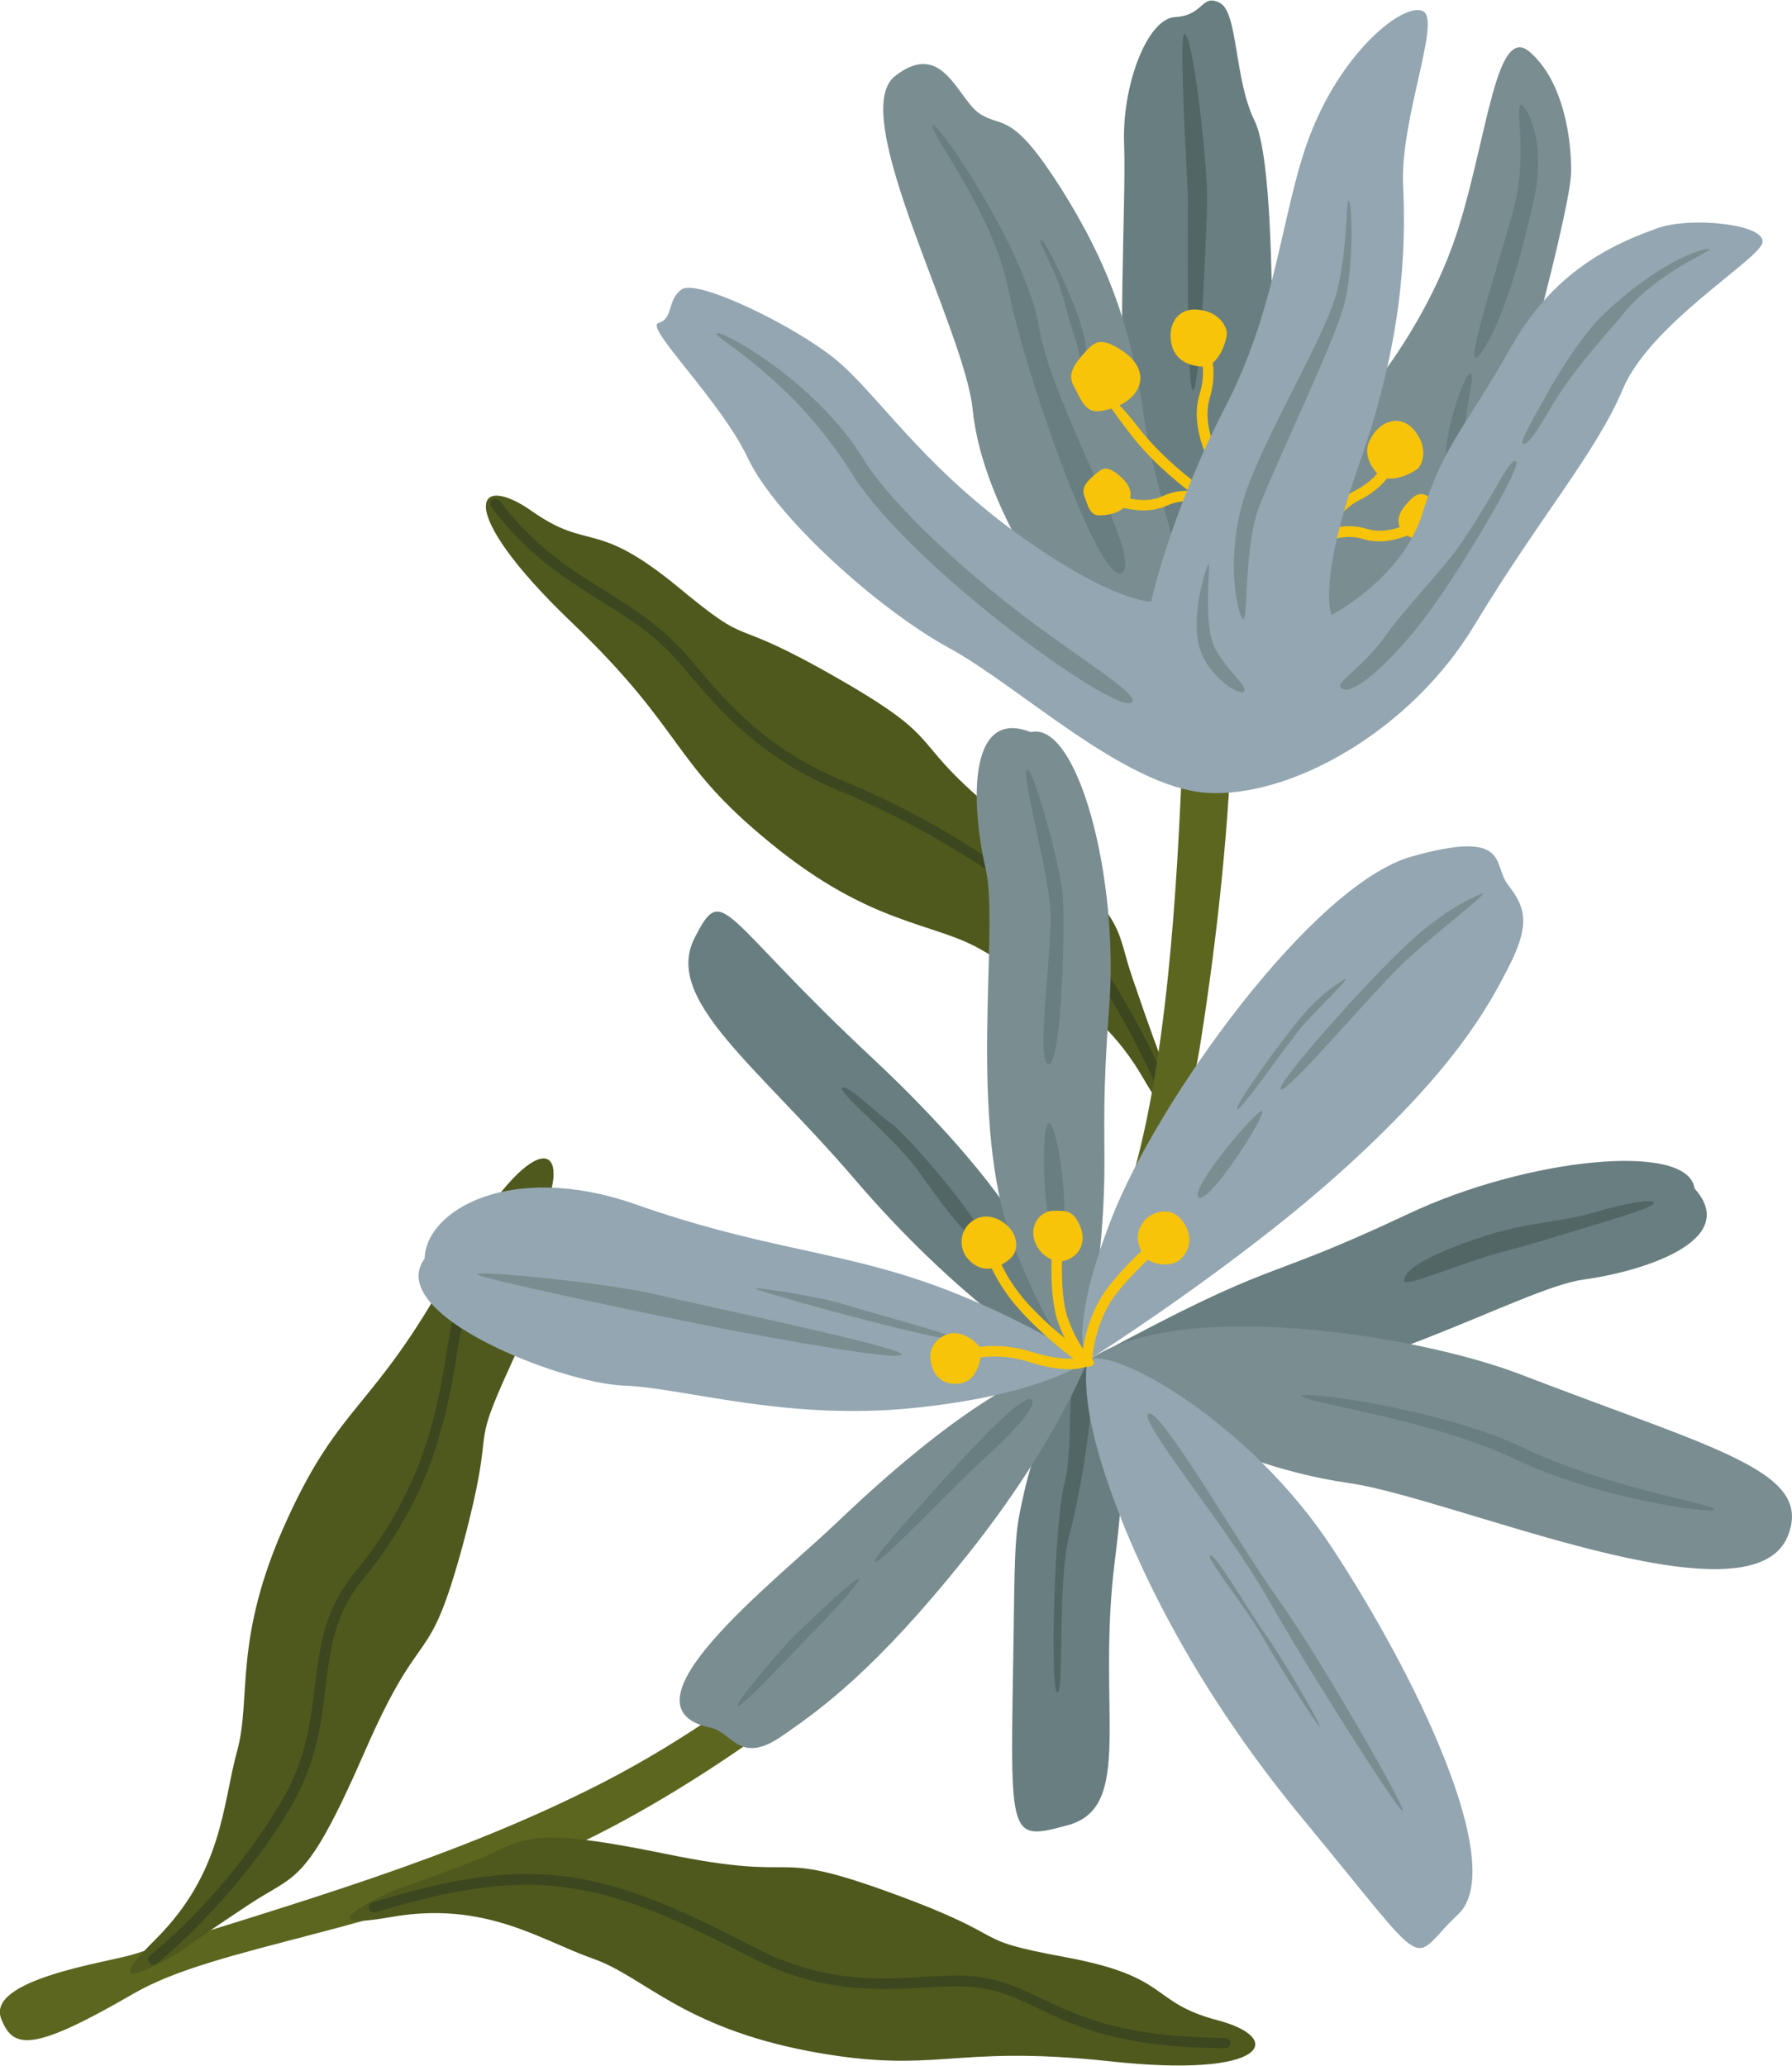 <?xml version="1.0" encoding="UTF-8"?>
<!-- Creator: CorelDRAW -->
<svg xmlns="http://www.w3.org/2000/svg" xmlns:xlink="http://www.w3.org/1999/xlink" xmlns:xodm="http://www.corel.com/coreldraw/odm/2003" xml:space="preserve" width="596px" height="687px" version="1.1" style="shape-rendering:geometricPrecision; text-rendering:geometricPrecision; image-rendering:optimizeQuality; fill-rule:evenodd; clip-rule:evenodd" viewBox="0 0 34.56 39.82">
 <defs>
  <style type="text/css">
   <![CDATA[
    .fil1 {fill:#4F591D}
    .fil4 {fill:#526666}
    .fil0 {fill:#5C661F}
    .fil3 {fill:#697E80}
    .fil5 {fill:#7A8D91}
    .fil6 {fill:#93A6B1}
    .fil7 {fill:#F7C40A}
    .fil2 {fill:#3D471F;fill-rule:nonzero}
    .fil8 {fill:#F7C40A;fill-rule:nonzero}
   ]]>
  </style>
 </defs>
 <g id="Ebene_x0020_1">
  <g id="_2726812889856">
   <path class="fil0" d="M0.03 38.94c-0.34,-0.78 2.07,-1.11 2.54,-1.26 3.06,-0.97 6.18,-1.84 9.05,-3.31 1.65,-0.85 2.84,-1.76 4.3,-2.82 3.47,-2.53 2.98,-2.07 2.98,-2.07 -1.5,2.22 -5.3,4.94 -7.88,6.13 -3.64,1.66 -6.82,1.88 -8.45,2.83 -1.95,1.13 -2.31,1.06 -2.54,0.5z"></path>
   <path class="fil1" d="M22.39 20.4c0,0 -0.2,-0.52 -0.55,-1.55 -0.36,-1.04 -0.04,-1.14 -2.28,-2.91 -2.24,-1.77 -1.11,-1.55 -3.39,-2.86 -2.28,-1.31 -1.54,-0.48 -3.12,-1.79 -1.59,-1.3 -1.68,-0.66 -2.79,-1.44 -1.11,-0.78 -1.5,-0.03 0.74,2.12 2.24,2.14 1.91,2.69 3.86,4.28 1.95,1.6 3.15,1.52 4.07,2.06 0.91,0.54 2.18,0.86 3.11,2.46 0.92,1.6 0.35,-0.37 0.35,-0.37z"></path>
   <path class="fil1" d="M7.59 36.45c0,0 0.54,-0.18 1.55,-0.57 1.02,-0.4 0.9,-0.71 3.69,-0.14 2.8,0.58 1.9,-0.14 4.37,0.76 2.47,0.9 1.36,0.87 3.38,1.24 2.02,0.38 1.58,0.86 2.9,1.21 1.31,0.34 0.99,1.13 -2.09,0.79 -3.09,-0.33 -3.29,0.27 -5.77,-0.19 -2.48,-0.47 -3.19,-1.44 -4.19,-1.79 -1,-0.35 -2.07,-1.12 -3.89,-0.8 -1.82,0.32 0.05,-0.51 0.05,-0.51z"></path>
   <path class="fil1" d="M3.44 37.65c0,0 0.45,-0.33 1.36,-0.93 0.91,-0.61 1.09,-0.33 2.23,-2.94 1.14,-2.62 1.21,-1.47 1.9,-4.01 0.68,-2.54 0.07,-1.61 0.93,-3.48 0.85,-1.86 0.21,-1.79 0.68,-3.06 0.48,-1.28 -0.35,-1.46 -1.85,1.25 -1.5,2.72 -2.12,2.54 -3.16,4.83 -1.05,2.3 -0.67,3.43 -0.96,4.46 -0.28,1.02 -0.27,2.33 -1.58,3.63 -1.31,1.3 0.45,0.25 0.45,0.25z"></path>
   <path class="fil2" d="M22.49 20.86c0.02,0.05 0,0.11 -0.06,0.13 -0.05,0.03 -0.11,0 -0.13,-0.05 0,0 -0.72,-1.68 -1.61,-2.73 -0.44,-0.52 -1.1,-1.07 -1.87,-1.58 -0.8,-0.52 -1.72,-1.01 -2.64,-1.39 -1.52,-0.64 -2.28,-1.53 -2.85,-2.2 -0.13,-0.15 -0.24,-0.28 -0.34,-0.39 -0.44,-0.47 -0.92,-0.77 -1.42,-1.08 -0.68,-0.43 -1.4,-0.87 -2.09,-1.8 -0.04,-0.04 -0.03,-0.11 0.02,-0.14 0.04,-0.03 0.11,-0.02 0.14,0.02 0.67,0.89 1.37,1.33 2.04,1.74 0.51,0.32 1,0.63 1.46,1.12 0.11,0.12 0.22,0.25 0.34,0.39 0.57,0.67 1.3,1.53 2.78,2.15 0.93,0.38 1.86,0.88 2.67,1.41 0.79,0.53 1.47,1.08 1.92,1.61 0.91,1.08 1.63,2.79 1.64,2.79z"></path>
   <path class="fil2" d="M7.24 36.87c-0.05,0.02 -0.11,-0.01 -0.12,-0.07 -0.02,-0.05 0.01,-0.11 0.06,-0.12 1.61,-0.5 2.74,-0.65 3.83,-0.49 1.09,0.16 2.14,0.63 3.57,1.37 1.3,0.67 2.41,0.61 3.27,0.55 0.28,-0.01 0.54,-0.03 0.77,-0.02 0.62,0.03 1.02,0.23 1.49,0.45 0.69,0.33 1.54,0.74 3.52,0.75 0.06,0 0.1,0.04 0.1,0.1 0,0.05 -0.04,0.1 -0.1,0.1 -2.03,-0.01 -2.89,-0.42 -3.61,-0.77 -0.45,-0.21 -0.83,-0.4 -1.41,-0.42 -0.22,-0.01 -0.47,0 -0.74,0.02 -0.89,0.05 -2.03,0.12 -3.38,-0.58 -1.42,-0.73 -2.44,-1.19 -3.51,-1.34 -1.06,-0.16 -2.16,-0.01 -3.74,0.47z"></path>
   <path class="fil2" d="M3.02 37.86c-0.05,0.03 -0.11,0.03 -0.14,-0.02 -0.04,-0.04 -0.03,-0.1 0.01,-0.14 0.01,0 1.42,-1.11 2.49,-2.89 0.52,-0.85 0.61,-1.6 0.69,-2.3 0.1,-0.78 0.18,-1.49 0.8,-2.23 0.57,-0.69 0.94,-1.38 1.19,-2.01 0.25,-0.63 0.37,-1.2 0.46,-1.66 0.04,-0.2 0.07,-0.38 0.09,-0.54 0.17,-0.97 0.26,-1.57 1.33,-2.91 0.03,-0.05 0.09,-0.05 0.14,-0.02 0.04,0.04 0.05,0.1 0.02,0.14 -1.03,1.31 -1.13,1.88 -1.29,2.83 -0.02,0.17 -0.06,0.36 -0.09,0.54 -0.09,0.46 -0.22,1.05 -0.47,1.7 -0.26,0.65 -0.64,1.35 -1.22,2.06 -0.58,0.69 -0.66,1.38 -0.75,2.12 -0.09,0.73 -0.18,1.5 -0.72,2.39 -1.1,1.81 -2.54,2.94 -2.54,2.94z"></path>
   <path class="fil3" d="M20.96 26.22c0.56,0.06 0.91,0.98 0.54,3.87 -0.36,2.88 0.39,4.75 -0.91,5.1 -1.19,0.32 -1.1,0.27 -1.04,-3.79 0.02,-1.76 0.04,-1.92 0.19,-2.58 0.16,-0.76 0.67,-2.19 1.22,-2.6z"></path>
   <path class="fil3" d="M21.01 26.23c-0.41,0.37 -2.63,-1.28 -4.52,-3.49 -1.89,-2.21 -3.71,-3.47 -3.09,-4.67 0.56,-1.09 0.47,-0.43 3.44,2.34 1.29,1.21 2.05,2.14 2.45,2.69 0.45,0.64 1.79,2.44 1.72,3.13z"></path>
   <path class="fil4" d="M20.9 26.28c-0.39,0.01 -0.17,1.57 -0.37,2.31 -0.2,0.75 -0.28,4 -0.14,4.04 0.14,0.04 0,-2.18 0.23,-3.02 0.23,-0.84 0.66,-3.34 0.28,-3.33z"></path>
   <path class="fil3" d="M32.68 22.91c-0.12,-0.91 -3.23,-0.59 -5.52,0.49 -3.01,1.42 -2.36,0.75 -6.19,2.83 0,0 0.07,0.53 2.6,0.53 2.54,0 5.77,-1.92 6.95,-2.09 1.18,-0.16 3.06,-0.76 2.16,-1.76z"></path>
   <path class="fil5" d="M21.01 26.21c-0.1,0.41 2.39,2.01 5,2.38 2.03,0.29 7.75,2.82 8.47,1.02 0.5,-1.25 -1.38,-1.66 -5.17,-3.12 -1.99,-0.76 -6.55,-1.48 -8.3,-0.28z"></path>
   <path class="fil5" d="M19.88 14.11c0.9,-0.22 1.71,2.8 1.51,5.32 -0.25,3.32 0.15,2.47 -0.42,6.8 0,0 -0.52,0.12 -1.43,-2.25 -0.9,-2.36 -0.26,-6.06 -0.53,-7.23 -0.27,-1.16 -0.38,-3.13 0.87,-2.64z"></path>
   <path class="fil5" d="M20.97 26.23c-0.92,0 -2.55,0.94 -4.86,3.15 -1.2,1.14 -4.3,3.54 -2.4,3.93 0.41,0.09 0.55,0.71 1.34,0.18 0.79,-0.54 1.84,-1.3 3.59,-3.49 1.75,-2.19 2.33,-3.77 2.33,-3.77z"></path>
   <path class="fil6" d="M20.97 26.23c0.45,-0.32 3.13,1.18 4.72,3.61 1.6,2.43 3.41,6.15 2.43,7.07 -0.99,0.92 -0.41,1.28 -3,-1.85 -2.59,-3.13 -3.62,-5.92 -3.95,-7.1 -0.33,-1.18 -0.2,-1.73 -0.2,-1.73z"></path>
   <path class="fil6" d="M8.19 24.26c0.02,-0.93 1.66,-1.88 4.05,-1.05 2.38,0.84 3.82,0.89 5.59,1.5 1.77,0.61 3.14,1.52 3.14,1.52 0,0 -0.81,0.65 -3.32,0.91 -2.52,0.26 -4.45,-0.39 -5.64,-0.43 -1.19,-0.05 -4.61,-1.37 -3.82,-2.45z"></path>
   <path class="fil5" d="M9.2 24.56c0.02,-0.07 2.52,0.17 3.48,0.4 0.96,0.23 4.74,1.02 4.71,1.15 -0.04,0.13 -2.27,-0.27 -3.67,-0.54 -1.4,-0.28 -4.54,-0.94 -4.52,-1.01z"></path>
   <path class="fil5" d="M27.05 34.91c0.07,-0.05 -1.65,-3.04 -2.4,-4.08 -0.74,-1.03 -2.28,-3.7 -2.5,-3.58 -0.22,0.12 1.49,2.14 2.32,3.6 0.83,1.46 2.52,4.1 2.58,4.06z"></path>
   <path class="fil0" d="M22.83 13.92l0.94 -0.23c-0.05,2.12 -0.29,4.34 -0.62,6.43 -0.12,0.77 -0.58,2.73 -0.58,2.73 -0.11,-0.15 -0.74,-0.11 -0.69,-0.29 0.7,-2.55 0.85,-6.05 0.95,-8.64z"></path>
   <path class="fil6" d="M20.97 26.23c0,0 -0.41,-0.5 0.47,-2.75 0.88,-2.26 3.86,-6.42 5.78,-6.97 1.92,-0.54 1.56,0.16 1.86,0.54 0.29,0.38 0.47,0.69 0.04,1.54 -0.43,0.85 -1.06,1.99 -3.14,3.89 -2.09,1.91 -5.01,3.75 -5.01,3.75z"></path>
   <path class="fil5" d="M28.59 17.22c0,0 -0.64,0.22 -1.44,0.97 -0.8,0.74 -2.56,2.72 -2.45,2.81 0.12,0.09 1.82,-1.94 2.44,-2.51 0.61,-0.56 1.58,-1.29 1.45,-1.27z"></path>
   <path class="fil5" d="M24.34 21.42c-0.08,-0.06 -1.42,1.51 -1.22,1.66 0.2,0.14 1.31,-1.6 1.22,-1.66z"></path>
   <path class="fil3" d="M22.72 11.59c0,0 -0.77,-2.14 -0.98,-3.37 -0.21,-1.23 -0.02,-4.29 -0.06,-5.43 -0.05,-1.13 0.44,-2.45 0.99,-2.47 0.55,-0.03 0.5,-0.46 0.86,-0.27 0.35,0.19 0.27,1.48 0.67,2.28 0.39,0.8 0.33,4.54 0.33,4.54l-1.81 4.72z"></path>
   <path class="fil5" d="M20 11.05c0,0 -1.08,-1.58 -1.24,-3.15 -0.15,-1.56 -2.44,-5.7 -1.5,-6.44 0.94,-0.74 1.22,0.49 1.66,0.74 0.43,0.26 0.6,-0.06 1.54,1.42 0.94,1.49 1.37,2.75 1.61,4.45 0.23,1.69 1.45,4.81 0.79,4.46l-2.86 -1.48z"></path>
   <path class="fil5" d="M26.4 7.54c0,0 1.17,-1.36 1.73,-3.16 0.56,-1.79 0.73,-3.96 1.38,-3.38 0.65,0.57 0.8,1.69 0.79,2.32 -0.01,0.62 -0.85,3.71 -0.85,3.71l-3.22 5.96 -1.62 -0.69 1.79 -4.76z"></path>
   <path class="fil3" d="M25.1 26.91c0.03,-0.1 2.72,0.25 4.3,1.01 1.58,0.76 3.71,1.09 3.67,1.18 -0.04,0.1 -2.3,-0.22 -3.87,-0.98 -1.56,-0.75 -4.13,-1.1 -4.1,-1.21z"></path>
   <path class="fil3" d="M19.81 14.84c0.13,-0.03 0.63,1.85 0.68,2.36 0.06,0.51 -0.01,3.33 -0.27,3.31 -0.25,-0.02 0.07,-2.17 0.04,-2.93 -0.03,-0.75 -0.58,-2.7 -0.45,-2.74z"></path>
   <path class="fil3" d="M20.23 21.65c0.18,0.01 0.46,2.12 0.17,2.16 -0.29,0.03 -0.34,-2.16 -0.17,-2.16z"></path>
   <path class="fil4" d="M18.94 23.9c0.16,-0.16 -1.45,-2.04 -1.76,-2.25 -0.3,-0.21 -0.84,-0.76 -0.94,-0.68 -0.1,0.07 1.05,1.01 1.46,1.59 0.41,0.57 1.06,1.5 1.24,1.34z"></path>
   <path class="fil4" d="M31.9 23.18c-0.05,-0.08 -0.61,0.03 -1.22,0.21 -0.61,0.17 -1.26,0.18 -2.02,0.43 -0.76,0.24 -1.59,0.59 -1.58,0.87 0.01,0.14 1.11,-0.35 1.87,-0.55 0.72,-0.19 1.21,-0.35 1.35,-0.39 0.78,-0.24 1.64,-0.48 1.6,-0.57z"></path>
   <path class="fil3" d="M19.89 26.98c-0.19,-0.14 -1.52,1.35 -1.9,1.78 -0.38,0.43 -1.19,1.3 -1.11,1.35 0.08,0.06 1.61,-1.55 1.96,-1.86 0.34,-0.31 1.23,-1.13 1.05,-1.27z"></path>
   <path class="fil3" d="M16.56 30.44c-0.06,-0.04 -1.1,0.95 -1.34,1.2 -0.23,0.25 -1.05,1.19 -0.99,1.25 0.05,0.07 1.35,-1.33 1.54,-1.52 0.18,-0.18 0.85,-0.89 0.79,-0.93z"></path>
   <path class="fil5" d="M25.45 33.28c0.03,-0.02 -0.71,-1.3 -1.03,-1.75 -0.32,-0.44 -0.98,-1.59 -1.08,-1.54 -0.09,0.05 0.64,0.92 1,1.55 0.36,0.63 1.08,1.76 1.11,1.74z"></path>
   <path class="fil5" d="M25.95 18.87c0,0 -0.37,0.18 -0.8,0.67 -0.43,0.5 -1.36,1.79 -1.29,1.84 0.08,0.04 0.97,-1.28 1.3,-1.65 0.34,-0.38 0.87,-0.87 0.79,-0.86z"></path>
   <path class="fil5" d="M14.57 24.84c0.01,-0.03 1.2,0.15 1.65,0.29 0.45,0.14 2.24,0.62 2.22,0.68 -0.02,0.07 -1.08,-0.19 -1.74,-0.36 -0.66,-0.17 -2.14,-0.58 -2.13,-0.61z"></path>
   <path class="fil4" d="M22.84 0.65c0.17,-0.04 0.46,2.62 0.44,3.23 -0.01,0.61 -0.14,3.61 -0.27,3.64 -0.13,0.02 -0.1,-3.39 -0.1,-3.73 -0.01,-0.34 -0.18,-3.09 -0.07,-3.14z"></path>
   <path class="fil7" d="M17.94 26.16c0,-0.29 0.27,-0.47 0.48,-0.46 0.21,0 0.54,0.24 0.51,0.39 -0.03,0.15 -0.09,0.54 -0.42,0.58 -0.33,0.05 -0.55,-0.16 -0.57,-0.51z"></path>
   <path class="fil7" d="M18.66 24.26c-0.21,-0.25 -0.13,-0.65 0.2,-0.78 0.33,-0.12 0.69,0.17 0.73,0.43 0.05,0.26 -0.12,0.38 -0.26,0.46 -0.14,0.09 -0.42,0.18 -0.67,-0.11z"></path>
   <path class="fil7" d="M19.93 23.82c-0.03,-0.26 0.16,-0.48 0.39,-0.48 0.22,0 0.39,-0.02 0.52,0.32 0.13,0.34 -0.08,0.61 -0.35,0.65 -0.28,0.03 -0.53,-0.23 -0.56,-0.49z"></path>
   <path class="fil7" d="M22.05 24.2c0.12,0.17 0.46,0.24 0.67,0.11 0.2,-0.13 0.33,-0.46 0.08,-0.78 -0.26,-0.33 -0.64,-0.12 -0.73,0 -0.08,0.12 -0.23,0.29 -0.02,0.67z"></path>
   <path class="fil8" d="M21.06 26.24c0,0.05 -0.05,0.09 -0.11,0.09 -0.06,0 -0.1,-0.05 -0.09,-0.11 0,0 0.04,-0.79 0.5,-1.39 0.45,-0.59 1.02,-1.03 1.02,-1.03 0.05,-0.04 0.11,-0.03 0.15,0.01 0.03,0.05 0.02,0.11 -0.02,0.15 0,0 -0.55,0.43 -0.99,0.99 -0.42,0.55 -0.46,1.28 -0.46,1.29z"></path>
   <path class="fil8" d="M20.31 23.79c0.01,-0.05 0.06,-0.09 0.11,-0.09 0.06,0.01 0.1,0.06 0.09,0.12 0,0 -0.11,1.06 0.09,1.61 0.2,0.55 0.42,0.72 0.42,0.72 0.04,0.03 0.05,0.1 0.02,0.14 -0.04,0.05 -0.1,0.05 -0.14,0.02 -0.01,0 -0.27,-0.2 -0.49,-0.81 -0.22,-0.6 -0.1,-1.7 -0.1,-1.71z"></path>
   <path class="fil8" d="M18.95 23.96c-0.01,-0.06 0.02,-0.11 0.08,-0.12 0.05,-0.02 0.11,0.02 0.12,0.08 0,0 0.11,0.6 0.69,1.23 0.35,0.38 0.77,0.73 1.19,1.02 0.19,0.16 -0.06,0.2 -0.1,0.17 -0.4,-0.24 -0.92,-0.71 -1.23,-1.05 -0.63,-0.68 -0.75,-1.33 -0.75,-1.33z"></path>
   <path class="fil8" d="M18.45 26.28c-0.05,0.02 -0.11,0 -0.13,-0.05 -0.02,-0.05 0,-0.11 0.05,-0.13 0,-0.01 0.68,-0.31 1.52,-0.04 0.77,0.24 1.01,0.08 1.01,0.08 0.05,-0.03 0.11,-0.01 0.14,0.04 0.03,0.04 0.02,0.11 -0.03,0.14 0,0 -0.32,0.21 -1.18,-0.07 -0.77,-0.24 -1.38,0.03 -1.38,0.03z"></path>
   <path class="fil3" d="M17.99 2.42c0.02,-0.21 1.8,2.39 2.05,3.89 0.24,1.49 2.04,4.5 1.59,4.73 -0.44,0.23 -1.9,-3.97 -2.18,-5.45 -0.29,-1.49 -1.48,-2.96 -1.46,-3.17z"></path>
   <path class="fil3" d="M20.08 4.62c-0.06,0.03 0.11,0.27 0.33,0.81 0.11,0.29 0.2,0.75 0.33,1.1 0.11,0.32 0.09,0.6 0.15,0.6 0.14,0 0.09,-0.52 -0.11,-1.07 -0.21,-0.58 -0.64,-1.47 -0.7,-1.44z"></path>
   <path class="fil3" d="M29.33 2.01c0.09,0 0.51,0.67 0.25,1.84 -0.26,1.18 -0.62,2.4 -1.02,2.95 -0.41,0.54 0.3,-1.56 0.61,-2.7 0.32,-1.14 0.03,-2.01 0.16,-2.09z"></path>
   <path class="fil3" d="M28.36 7.19c0.11,0.03 -0.17,0.91 -0.1,1.29 0.07,0.39 -0.73,1.89 -0.73,1.89 0,0 -0.1,-0.26 0.16,-0.88 0.25,-0.61 0.15,-0.49 0.22,-1.01 0.08,-0.51 0.35,-1.31 0.45,-1.29z"></path>
   <path class="fil7" d="M21.68 6.78c-0.46,-0.32 -0.58,-0.19 -0.76,0.01 -0.18,0.2 -0.35,0.41 -0.21,0.65 0.13,0.23 0.21,0.52 0.5,0.48 0.73,-0.1 1.08,-0.7 0.47,-1.14z"></path>
   <path class="fil7" d="M23.06 5.96c0.42,0.02 0.58,0.29 0.6,0.44 0.01,0.14 -0.16,0.7 -0.5,0.66 -0.33,-0.03 -0.47,-0.18 -0.54,-0.34 -0.13,-0.36 0.02,-0.77 0.44,-0.76z"></path>
   <path class="fil8" d="M21.29 7.27c0.05,0.03 0.06,0.09 0.02,0.14 -0.03,0.05 -0.09,0.06 -0.14,0.03 0,0 0.36,0.24 0.75,0.75 0.76,1 1.94,1.65 1.95,1.66 0.04,0.02 0.06,0.08 0.03,0.13 -0.02,0.05 -0.08,0.07 -0.13,0.04 -0.01,0 -1.23,-0.67 -2.01,-1.71 -1.16,-1.52 -0.47,-1.04 -0.47,-1.04z"></path>
   <path class="fil8" d="M23.02 6.56c-0.04,-0.05 -0.03,-0.11 0.01,-0.15 0.04,-0.03 0.11,-0.03 0.14,0.02 0,0 0.39,0.46 0.16,1.24 -0.2,0.68 0.38,1.5 0.38,1.5 0.03,0.05 0.02,0.11 -0.03,0.15 -0.04,0.03 -0.11,0.02 -0.14,-0.03 0,0 -0.64,-0.9 -0.41,-1.68 0.21,-0.67 -0.11,-1.05 -0.11,-1.05z"></path>
   <path class="fil8" d="M23.53 9.83c0,0 -0.51,-0.32 -1.02,-0.09 -0.61,0.28 -1.35,-0.15 -1.35,-0.15l0.1 -0.18c0,0 0.66,0.38 1.16,0.15 0.61,-0.28 1.21,0.09 1.22,0.1l-0.11 0.17z"></path>
   <path class="fil7" d="M21.64 9.21c-0.29,-0.27 -0.38,-0.19 -0.52,-0.07 -0.14,0.12 -0.27,0.24 -0.21,0.41 0.07,0.18 0.1,0.38 0.29,0.38 0.51,0 0.81,-0.37 0.44,-0.72z"></path>
   <path class="fil7" d="M27.26 8.27c0.28,0.32 0.19,0.63 0.1,0.74 -0.1,0.11 -0.62,0.36 -0.82,0.09 -0.21,-0.26 -0.2,-0.47 -0.12,-0.62 0.16,-0.35 0.56,-0.52 0.84,-0.21z"></path>
   <path class="fil8" d="M26.8 8.65c0.01,-0.06 0.06,-0.1 0.12,-0.09 0.05,0.01 0.09,0.06 0.08,0.11 0,0.01 -0.06,0.61 -0.79,0.97 -0.64,0.32 -0.83,1.31 -0.83,1.31 -0.01,0.06 -0.07,0.09 -0.12,0.08 -0.06,-0.01 -0.09,-0.06 -0.08,-0.12 0,0 0.21,-1.08 0.94,-1.45 0.63,-0.32 0.68,-0.81 0.68,-0.81z"></path>
   <path class="fil8" d="M25.17 10.44c0,0 0.55,-0.45 1.19,-0.25 0.54,0.17 1.14,-0.3 1.14,-0.3l0.12 0.16c0,0.01 -0.68,0.53 -1.32,0.34 -0.53,-0.17 -1,0.21 -1,0.21l-0.13 -0.16z"></path>
   <path class="fil7" d="M27.1 9.74c0.24,-0.3 0.35,-0.24 0.5,-0.14 0.15,0.1 0.3,0.21 0.26,0.39 -0.04,0.18 -0.04,0.38 -0.24,0.41 -0.5,0.07 -0.85,-0.27 -0.52,-0.66z"></path>
   <path class="fil6" d="M23.26 15.28c1.59,0.11 3.93,-1.16 5.18,-3.24 1.25,-2.07 2.35,-3.33 2.86,-4.55 0.52,-1.23 2.51,-2.42 2.68,-2.79 0.16,-0.38 -1.36,-0.54 -2.01,-0.31 -0.65,0.24 -1.93,0.7 -2.82,2.28 -0.9,1.59 -1.32,1.92 -1.71,3.2 -0.39,1.28 -1.76,1.98 -1.76,1.98 0,0 -0.29,-0.58 0.54,-2.93 0.83,-2.35 0.9,-4.1 0.84,-5.36 -0.06,-1.26 0.73,-3.16 0.39,-3.35 -0.35,-0.18 -1.43,0.66 -2.07,2.11 -0.65,1.44 -0.67,3.42 -1.73,5.48 -1.07,2.06 -1.45,3.79 -1.45,3.79 0,0 -0.73,0.03 -2.6,-1.32 -1.87,-1.36 -2.68,-2.69 -3.5,-3.36 -0.82,-0.66 -2.65,-1.54 -2.95,-1.34 -0.29,0.2 -0.16,0.57 -0.45,0.65 -0.28,0.08 1.2,1.49 1.73,2.62 0.54,1.13 2.51,2.9 3.86,3.64 1.35,0.73 3.38,2.68 4.97,2.8z"></path>
   <path class="fil5" d="M23.98 11.93c-0.1,0 -0.41,-1.29 0.11,-2.62 0.52,-1.32 1.5,-2.9 1.7,-3.72 0.2,-0.82 0.17,-1.72 0.22,-1.73 0.06,-0.01 0.12,1.31 -0.11,2.09 -0.24,0.78 -1.32,3.04 -1.62,3.82 -0.29,0.78 -0.21,2.16 -0.3,2.16z"></path>
   <path class="fil5" d="M23.31 10.87c0.04,0 -0.12,1.19 0.13,1.64 0.25,0.45 0.64,0.73 0.55,0.82 -0.09,0.09 -0.76,-0.33 -0.88,-0.95 -0.13,-0.62 0.17,-1.51 0.2,-1.51z"></path>
   <path class="fil5" d="M32.97 4.8c0.02,0.05 -1.1,0.48 -1.75,1.35 -0.1,0.12 -0.89,0.98 -1.28,1.65 -0.25,0.43 -0.47,0.79 -0.57,0.75 -0.06,-0.04 0.2,-0.49 0.42,-0.88 0.3,-0.56 0.79,-1.29 1.13,-1.61 1.18,-1.12 2.03,-1.31 2.05,-1.26z"></path>
   <path class="fil5" d="M29.24 8.89c-0.13,-0.07 -0.34,0.5 -1.02,1.52 -0.36,0.54 -1.06,1.23 -1.52,1.87 -0.41,0.57 -0.92,0.86 -0.85,0.96 0.16,0.25 0.99,-0.46 1.72,-1.46 0.74,-1.02 1.79,-2.83 1.67,-2.89z"></path>
   <path class="fil5" d="M13.82 6.42c0.07,-0.08 1.89,0.9 2.83,2.42 0.44,0.74 1.66,1.91 2.82,2.82 1.25,0.98 2.45,1.67 2.37,1.86 -0.15,0.38 -4.25,-2.54 -5.42,-4.41 -1.17,-1.87 -2.66,-2.6 -2.6,-2.69z"></path>
  </g>
 </g>
</svg>
